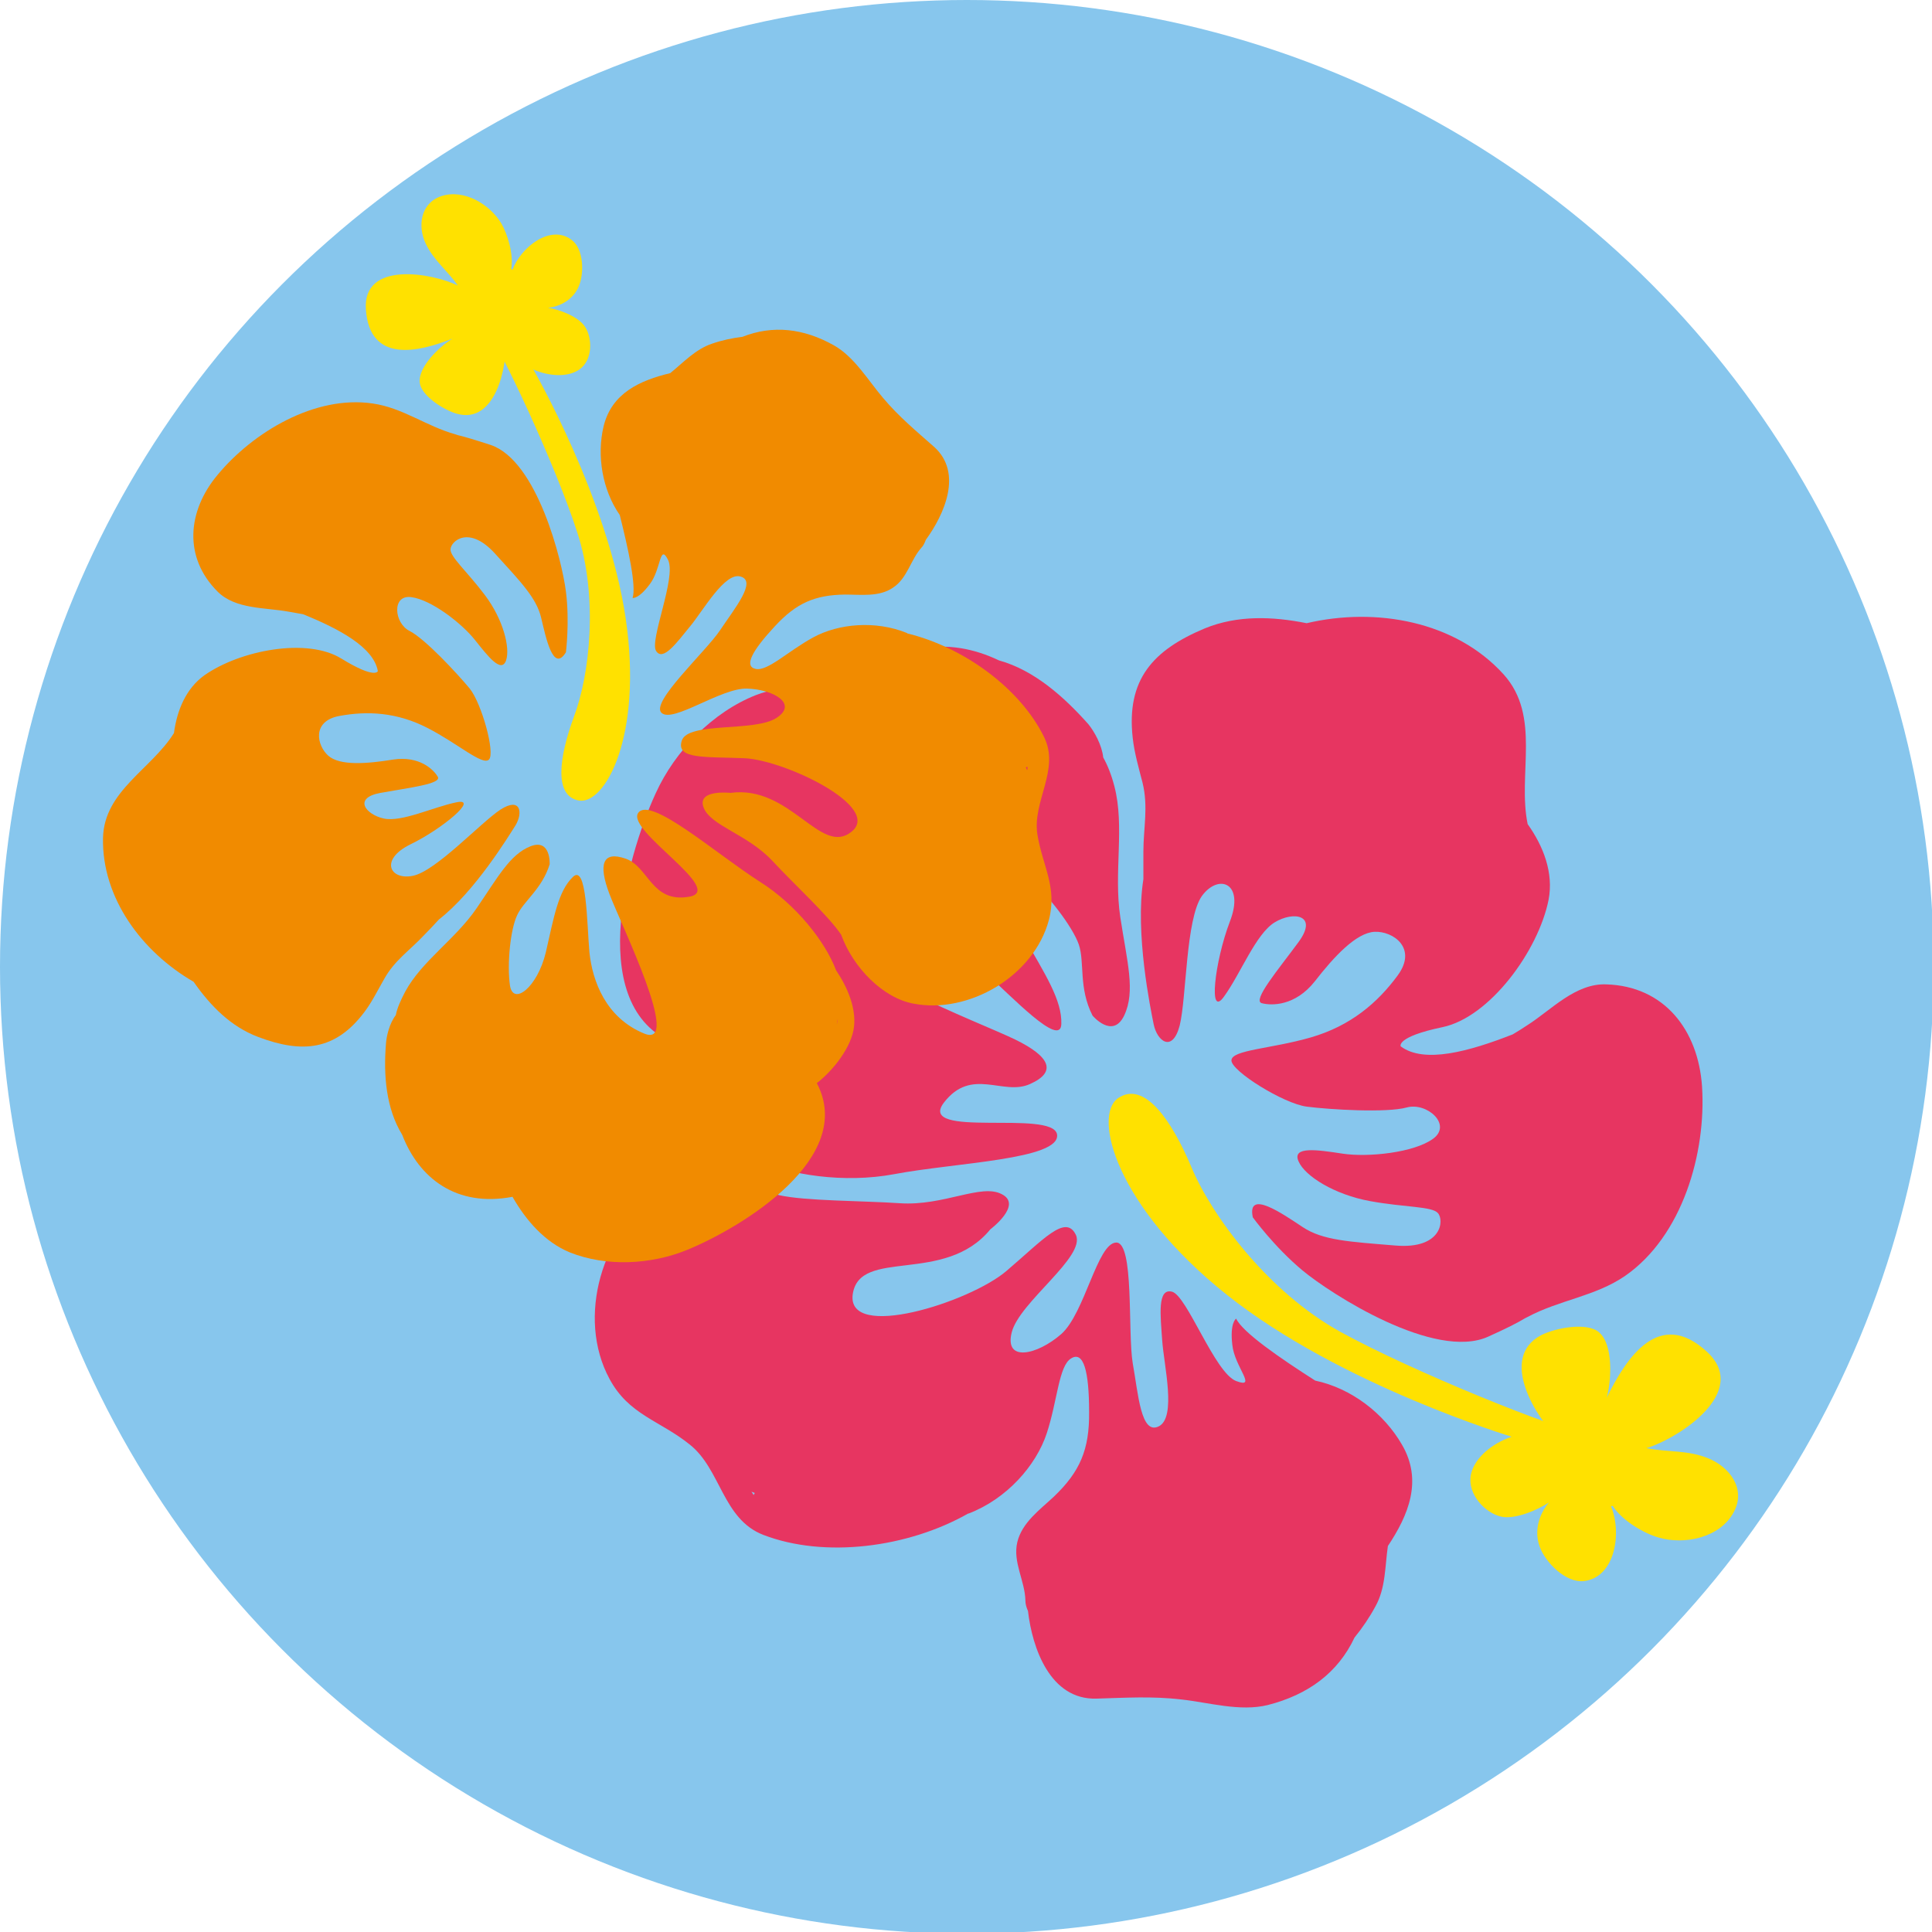 <?xml version="1.0" encoding="utf-8"?>
<!-- Generator: Adobe Illustrator 15.0.0, SVG Export Plug-In  -->
<!DOCTYPE svg PUBLIC "-//W3C//DTD SVG 1.1//EN" "http://www.w3.org/Graphics/SVG/1.1/DTD/svg11.dtd">
<svg version="1.1"
	 xmlns="http://www.w3.org/2000/svg" xmlns:xlink="http://www.w3.org/1999/xlink" xmlns:a="http://ns.adobe.com/AdobeSVGViewerExtensions/3.0/"
	 x="0px" y="0px" width="452px" height="452px" viewBox="0 0 452 452" enable-background="new 0 0 452 452" xml:space="preserve">
<defs>
</defs>
<circle fill="#87C6ED" cx="226.2" cy="226.2" r="226.2"/>
<path fill="#FFE100" d="M353.9,336.2c0,0-40.3-12.1-66.9-33.3c-26-20.7-31.4-41.9-25.4-46c6.1-4.1,12.5,5.1,17.2,16.3
	c4.7,11.2,17.8,29,34.8,38.4c17.1,9.4,50.7,22.9,57.9,24.1C371.6,335.7,369.8,340.3,353.9,336.2z"/>
<path fill="#E73561" d="M233.7,154.5c-11.7-5.6-25-4.5-34.5,8.5c-7.4-2.2-15.3-3.1-22.3-0.4c-10.2,4-19,13.1-23.5,23
	c-7,15.2-16.9,51.2,5.5,58.9c-0.9,6-0.1,14.3,3.3,18.7c3.2,4.2,8.8,6.8,14.5,8c7.7,3.7,20.8,5.7,32.5,3.5c14.2-2.7,39-3.4,38.1-9.3
	c-1-5.9-32.9,1.1-26.5-7.4c6.5-8.5,13.9-1.5,20.2-4.4c6.3-2.8,4.7-6.4-3.5-10.4c-8.2-4-44.8-17.7-33.9-21.9
	c10.9-4.2,20.7,0.8,26.8,6.2c6,5.3,17.7,17.8,17.9,12.1c0.2-5.6-3.8-11.7-8.9-20.6c-5.1-8.9-3.6-17.4,1-13.7
	c4.6,3.7,10.6,11.6,12,15.7c1.4,4.2-0.1,10.1,3.2,16.6c0,0,4.7,5.6,7.4,0c2.7-5.7,0.7-12.5-0.9-23c-1.6-10.5,1.1-21.2-1.4-30.7
	c-0.7-2.7-1.6-4.9-2.6-6.7c-0.3-2.9-2.1-6.1-3.5-7.8C249,163.1,242,156.8,233.7,154.5z M165.8,259.9c0.3,0.6,0.6,1.2,1,1.8
	c-0.3-0.4-0.6-0.9-0.8-1.3C165.9,260.3,165.8,260.1,165.8,259.9z"/>
<path fill="#E73561" d="M210.5,281.5c-8.9-0.6-22.1-0.5-28.3-1.9c-8.8-4.4-20.7-4.8-28-0.2c-13.3,8.4-19.4,28.8-11.6,43.2
	c4.5,8.4,11.7,9.7,18.7,15.3c7.4,5.8,7.7,17.5,17.3,21.2c14.3,5.5,33.8,3,47.9-5c0,0,0.1,0,0.1,0c8.9-3.4,15.8-11.2,18.3-18.8
	c2.5-7.6,2.8-15.8,5.7-17.5c2.9-1.8,4.2,3,4.2,12.5c0.1,8.8-2.1,14-8.3,19.9c-3.2,3-7.4,6-8.5,10.6c-1.1,4.7,1.8,9,1.9,13.7
	c0,0.7,0.2,1.5,0.6,2.4c1,8.7,5.2,20.8,16,20.5c6.9-0.2,13-0.6,19.9,0.2c6.4,0.7,13.7,2.9,20.2,1.3c9.4-2.4,16.4-7.5,20.3-15.8
	c1.8-2.2,3.5-4.7,4.9-7.3c2.4-4.3,2.2-9.3,2.9-14.1c4.8-7.2,8.2-15.3,3.3-23.7c-4.2-7.3-11.8-13.2-20.3-15
	c-8.3-5.3-17-11.3-18.5-14.5c0,0-1.5,0.9-0.9,6.1c0.5,5.2,6,10.4,0.9,8.5c-5-1.9-11.5-20-15-20.9c-3.5-0.9-2.7,5.6-2.3,11.4
	c0.4,5.8,3.4,18-0.8,20.1c-4.2,2.1-4.8-7.6-6.1-14.8c-1.2-7.3,0.4-28.4-3.9-28.2c-4.4,0.2-7.3,16.5-12.8,21.4
	c-5.6,4.9-13.4,6.7-11.6-0.4c1.8-7.1,17.4-17.7,15-22.8c-2.4-5-7.7,1.2-16.3,8.5c-8.6,7.3-37.4,16.4-35.9,5.4
	c1.6-11,21.5-2.1,32.2-15.2c0,0,7.6-5.7,2.7-8.2C229.6,276.8,220.8,282.2,210.5,281.5z M175.8,349c0.3,0.1,0.6,0.2,0.8,0.3
	c-0.1,0.1-0.2,0.3-0.3,0.5C176.2,349.5,176,349.3,175.8,349z"/>
<path fill="#E73561" d="M351.8,157.8c8.8,9.8,3.2,23.3,5.6,35c3.7,5.2,6.1,11.4,4.9,17.7c-2.4,12-13.8,27.5-24.8,29.8
	c-11,2.3-9.8,4.5-9.8,4.5c5.5,4.1,16,1.2,26.2-2.8c1.2-0.7,2.3-1.4,3.5-2.2c5.5-3.5,11.2-9.8,18.4-9.5c13.5,0.4,21.5,10.6,22.4,23.9
	c1,15.6-4.6,35-18,44.3c-7,4.8-15.3,5.6-22.8,9.6c-0.2,0.1-0.4,0.2-0.6,0.3c-1.8,1.1-4.4,2.4-8.6,4.3c-12.5,5.7-36.9-10-43.5-15.5
	c-6.6-5.5-11.6-12.4-11.6-12.4c-1.4-6.7,7-0.8,11.7,2.3s10.8,3.4,21.7,4.3c10.9,0.9,11.4-6,9.9-7.6c-1.4-1.6-7.7-1.3-15.9-2.8
	c-8.2-1.5-15.2-5.8-16.7-9.3c-1.6-3.6,4.4-2.7,10.3-1.8c5.9,0.9,16.7-0.2,21.2-3.5c4.5-3.3-1.5-8.6-6.2-7.3
	c-4.7,1.3-18,0.5-23.4-0.2c-5.4-0.7-17.6-8.3-17.6-10.8c0-2.5,9.3-2.7,18.6-5.4c9.3-2.7,15.6-8.1,20.3-14.5
	c4.7-6.4-1.1-10.4-5.4-10.2c-4.3,0.2-9.5,5.8-14,11.6c-4.6,5.8-10.1,5.7-12.4,5.1c-2.3-0.6,3.9-7.9,8.6-14.3
	c4.7-6.4-1.2-7.3-5.6-4.6c-4.4,2.7-7.9,11.9-11.8,17.3c-3.8,5.4-2.2-8.2,1.3-17.4c3.6-9.2-2.6-11.4-6.5-6.1
	c-3.8,5.4-3.6,23.8-5.2,30.3c-1.7,6.5-5.3,3.7-6.1-0.3c-0.7-3.5-4.4-21.3-2.4-33.9c0-2.1,0-4.2,0-6.4c0-5.6,1.2-10.5-0.2-16.2
	c-0.9-3.5-1.9-6.9-2.3-10.5c-1.5-13.6,4.7-20.5,16.9-25.6c7.6-3.1,15.8-2.8,23.8-1.2C321.9,142,340.5,145.3,351.8,157.8z"/>
<path fill="#FFE100" d="M399.4,316.3c10.1,9.4-6.7,20.2-14.2,22.5c5,1,9.7,0.4,14.5,2.4c4.9,2,8.9,7.1,5.9,12.6
	c-3.2,6-11.6,7.7-17.6,5.9c-3.2-0.9-8.4-3.8-10.7-7.4c-0.1,0-0.2,0.1-0.4,0.1c2.6,6.2,1,16.6-6.3,17.5c-4.3,0.5-9.1-4.4-10.4-8.1
	c-1.3-3.6-0.2-7.5,2.2-10.3c-2.7,1.8-8.1,4.1-11.3,3.3c-3.7-0.9-7.8-5.2-7-9.7c1.4-7.3,14.5-12.9,20.7-8.2
	c-5.5-5.2-14.2-19.2-4.3-24.5c3.5-1.8,10.9-3.1,13.6-0.7c3.4,2.9,2.9,11.3,1.8,15.3C380.5,317.6,388.2,305.9,399.4,316.3z"/>
<path fill="#FFE100" d="M124.7,86.3c0,0,17.6,30.4,21.7,58.5c4,27.4-4.8,43.4-10.9,42.5c-6-1-4.7-10.2-1.2-19.7
	c3.6-9.5,5.8-27.8,0.7-43.2c-5-15.5-17.8-42.9-21.5-47.8C113.6,76.5,117.3,74.7,124.7,86.3z"/>
<path fill="#F18B00" d="M94.1,265.5c3.9,10.1,12.6,17,25.8,14.5c3.2,5.6,7.6,10.6,13.4,13c8.5,3.4,19,2.9,27.5-0.6
	c12.9-5.3,39.5-21.5,30.3-39c4-3.1,8.2-8.6,8.7-13.2c0.5-4.4-1.5-9.2-4.2-13.2c-2.5-6.7-9.4-15.4-17.8-20.7
	c-10.2-6.5-25.7-20.2-28.5-16.1c-2.8,4.2,20.7,18.1,11.9,19.6c-8.8,1.5-9.4-7-14.8-8.9c-5.4-1.9-6.5,1.2-3.8,8.3
	c2.7,7.1,17.1,36.3,8.1,32.6c-9-3.7-12.1-12.3-12.8-19c-0.6-6.7-0.6-20.9-3.9-17.6c-3.4,3.3-4.4,9.3-6.3,17.6
	c-2,8.3-7.7,12.6-8.4,7.7c-0.7-4.9,0.1-13.1,1.7-16.4c1.5-3.3,5.8-6.1,7.6-11.9c0,0,0.3-6.1-4.5-4.2c-4.8,1.9-7.6,7.2-12.6,14.5
	c-5,7.3-12.8,12.3-16.7,19.5c-1.1,2.1-1.9,3.9-2.2,5.5c-1.5,1.9-2.2,5-2.3,6.7C89.7,251.5,90.3,259.3,94.1,265.5z M195.6,240.1
	c0.2-0.6,0.3-1.1,0.4-1.7c0,0.5-0.1,0.9-0.3,1.3C195.7,239.8,195.6,240,195.6,240.1z"/>
<path fill="#F18B00" d="M180.7,201.4c5.1,5.5,13.2,12.9,16.1,17.3c2.8,7.7,9.8,14.8,16.9,16.1c12.9,2.5,28.2-6.4,31.7-19.6
	c2-7.7-1.5-12.6-2.7-20c-1.2-7.7,5.3-15.1,1.6-22.7c-5.6-11.5-18.9-21.1-32-24.3c0,0-0.1,0-0.1-0.1c-7.4-3-16-2.2-21.9,1
	c-5.9,3.2-10.7,8-13.5,7.4c-2.8-0.6-0.9-4.2,4.5-10c5-5.4,9.3-7.3,16.4-7.4c3.7,0,8,0.6,11.2-1.6c3.4-2.2,4.1-6.5,6.7-9.4
	c0.4-0.4,0.7-1,1-1.8c4.3-5.9,8.7-15.6,2-21.7c-4.3-3.8-8.3-7.1-12-11.5c-3.5-4.1-6.7-9.6-11.5-12.3c-7.1-4-14.3-4.8-21.4-2
	c-2.4,0.3-4.8,0.8-7.1,1.6c-3.9,1.3-6.7,4.4-9.8,6.9c-7,1.7-13.7,4.6-15.6,12.5c-1.6,6.8-0.3,14.8,3.8,20.7c2,8,3.9,16.6,3,19.4
	c0,0,1.4,0.3,4-3.2c2.7-3.5,2.3-9.7,4.3-5.7c2,4.1-4.4,18.8-2.8,21.3c1.6,2.5,4.8-1.9,7.9-5.7c3.1-3.7,8.2-12.9,11.9-11.7
	c3.8,1.1-1.4,7.4-4.8,12.5c-3.4,5.1-16.5,17-13.7,19.4c2.7,2.4,13.9-5.9,20-5.7c6.2,0.2,12,3.6,6.8,6.9c-5.2,3.3-20.7,0.8-22.1,5.3
	c-1.4,4.4,5.4,3.7,14.8,4.1c9.4,0.5,32.2,11.4,24.9,17.2c-7.2,5.8-14.3-11-28.3-9.1c0,0-7.9-0.9-6.3,3.4S174.8,195.1,180.7,201.4z
	 M240.3,180.2c-0.1-0.2-0.2-0.5-0.3-0.7c0.2,0,0.3-0.1,0.4-0.1C240.4,179.6,240.4,179.9,240.3,180.2z"/>
<path fill="#F18B00" d="M24.1,196c0.3-11,11.3-16,16.6-24.5c0.7-5.3,2.8-10.4,7.1-13.5c8.4-5.9,24.1-8.9,32.1-3.9
	c8,4.9,8.5,2.9,8.5,2.9c-1-5.6-9.1-9.9-17.5-13.3c-1.1-0.2-2.2-0.4-3.4-0.6c-5.4-1-12.4-0.5-16.6-4.7c-8-8-7.1-18.8,0-27.3
	c8.3-10,22.8-18.7,36.3-16.7c7,1,12.5,5.3,19.3,7.2c0.2,0.1,0.4,0.1,0.6,0.2c1.7,0.4,4,1.1,7.7,2.3c10.9,3.7,16.7,27.1,17.6,34.3
	c0.9,7.1,0,14.2,0,14.2c-3,4.9-4.7-3.5-5.8-8.1c-1.1-4.6-4.7-8.3-10.8-15c-6.1-6.7-10.3-2.9-10.4-1c-0.1,1.8,3.9,5.2,8.1,10.8
	c4.2,5.6,5.9,12.2,4.9,15.2c-1.1,3.1-4.2-0.9-7.3-4.8c-3.1-3.9-10.2-9.4-14.9-10c-4.6-0.6-4,6.1-0.4,7.9c3.6,1.8,11.2,10,14.1,13.5
	c2.8,3.5,6,15.1,4.5,16.6c-1.5,1.5-7.2-3.7-14.4-7.4c-7.2-3.7-14.1-4-20.6-2.8c-6.5,1.2-5.3,6.9-2.6,9.3c2.7,2.4,9.1,1.9,15.2,0.9
	c6.1-0.9,9.4,2.3,10.4,4c1.1,1.7-6.8,2.6-13.4,3.8c-6.5,1.2-3.4,5.1,0.8,6c4.2,0.9,11.6-2.7,17-3.8c5.4-1.1-3.3,6.2-10.7,9.8
	c-7.4,3.6-4.9,8.5,0.5,7.4s15.8-12.4,20.5-15.5c4.7-3,5.3,0.7,3.5,3.7c-1.6,2.5-9.5,15.5-17.9,22c-1.2,1.3-2.4,2.6-3.7,3.9
	c-3.2,3.4-6.7,5.7-9.1,10c-1.5,2.6-2.8,5.3-4.6,7.7c-6.8,9.1-14.6,9.8-24.9,5.9c-6.4-2.4-11.2-7.3-15.1-12.9
	C33.2,222.7,23.8,210.1,24.1,196z"/>
<path fill="#FFE100" d="M85.6,72.4c-0.8-11.5,15.6-8.5,21.5-5.6c-2.4-3.5-5.6-5.8-7.5-9.8c-1.9-4-1.3-9.4,3.6-11.1
	c5.4-1.8,11.5,2,14.1,6.4c1.4,2.4,2.9,7.1,2.3,10.6c0.1,0.1,0.2,0.1,0.3,0.2c2-5.3,8.9-10.7,13.8-7c2.9,2.1,3,7.9,1.7,10.9
	c-1.2,2.9-4.1,4.7-7.2,5c2.7,0.4,7.2,2.1,8.7,4.5c1.7,2.6,1.8,7.7-1.3,9.9c-5,3.6-16.2-0.4-17.3-6.9c0.4,6.3-2.4,19.8-11.4,17.3
	c-3.2-0.9-8.4-4.3-8.7-7.3c-0.4-3.7,4.7-8.5,7.7-10.3C97.9,82.4,86.5,85.1,85.6,72.4z"/>
</svg>
